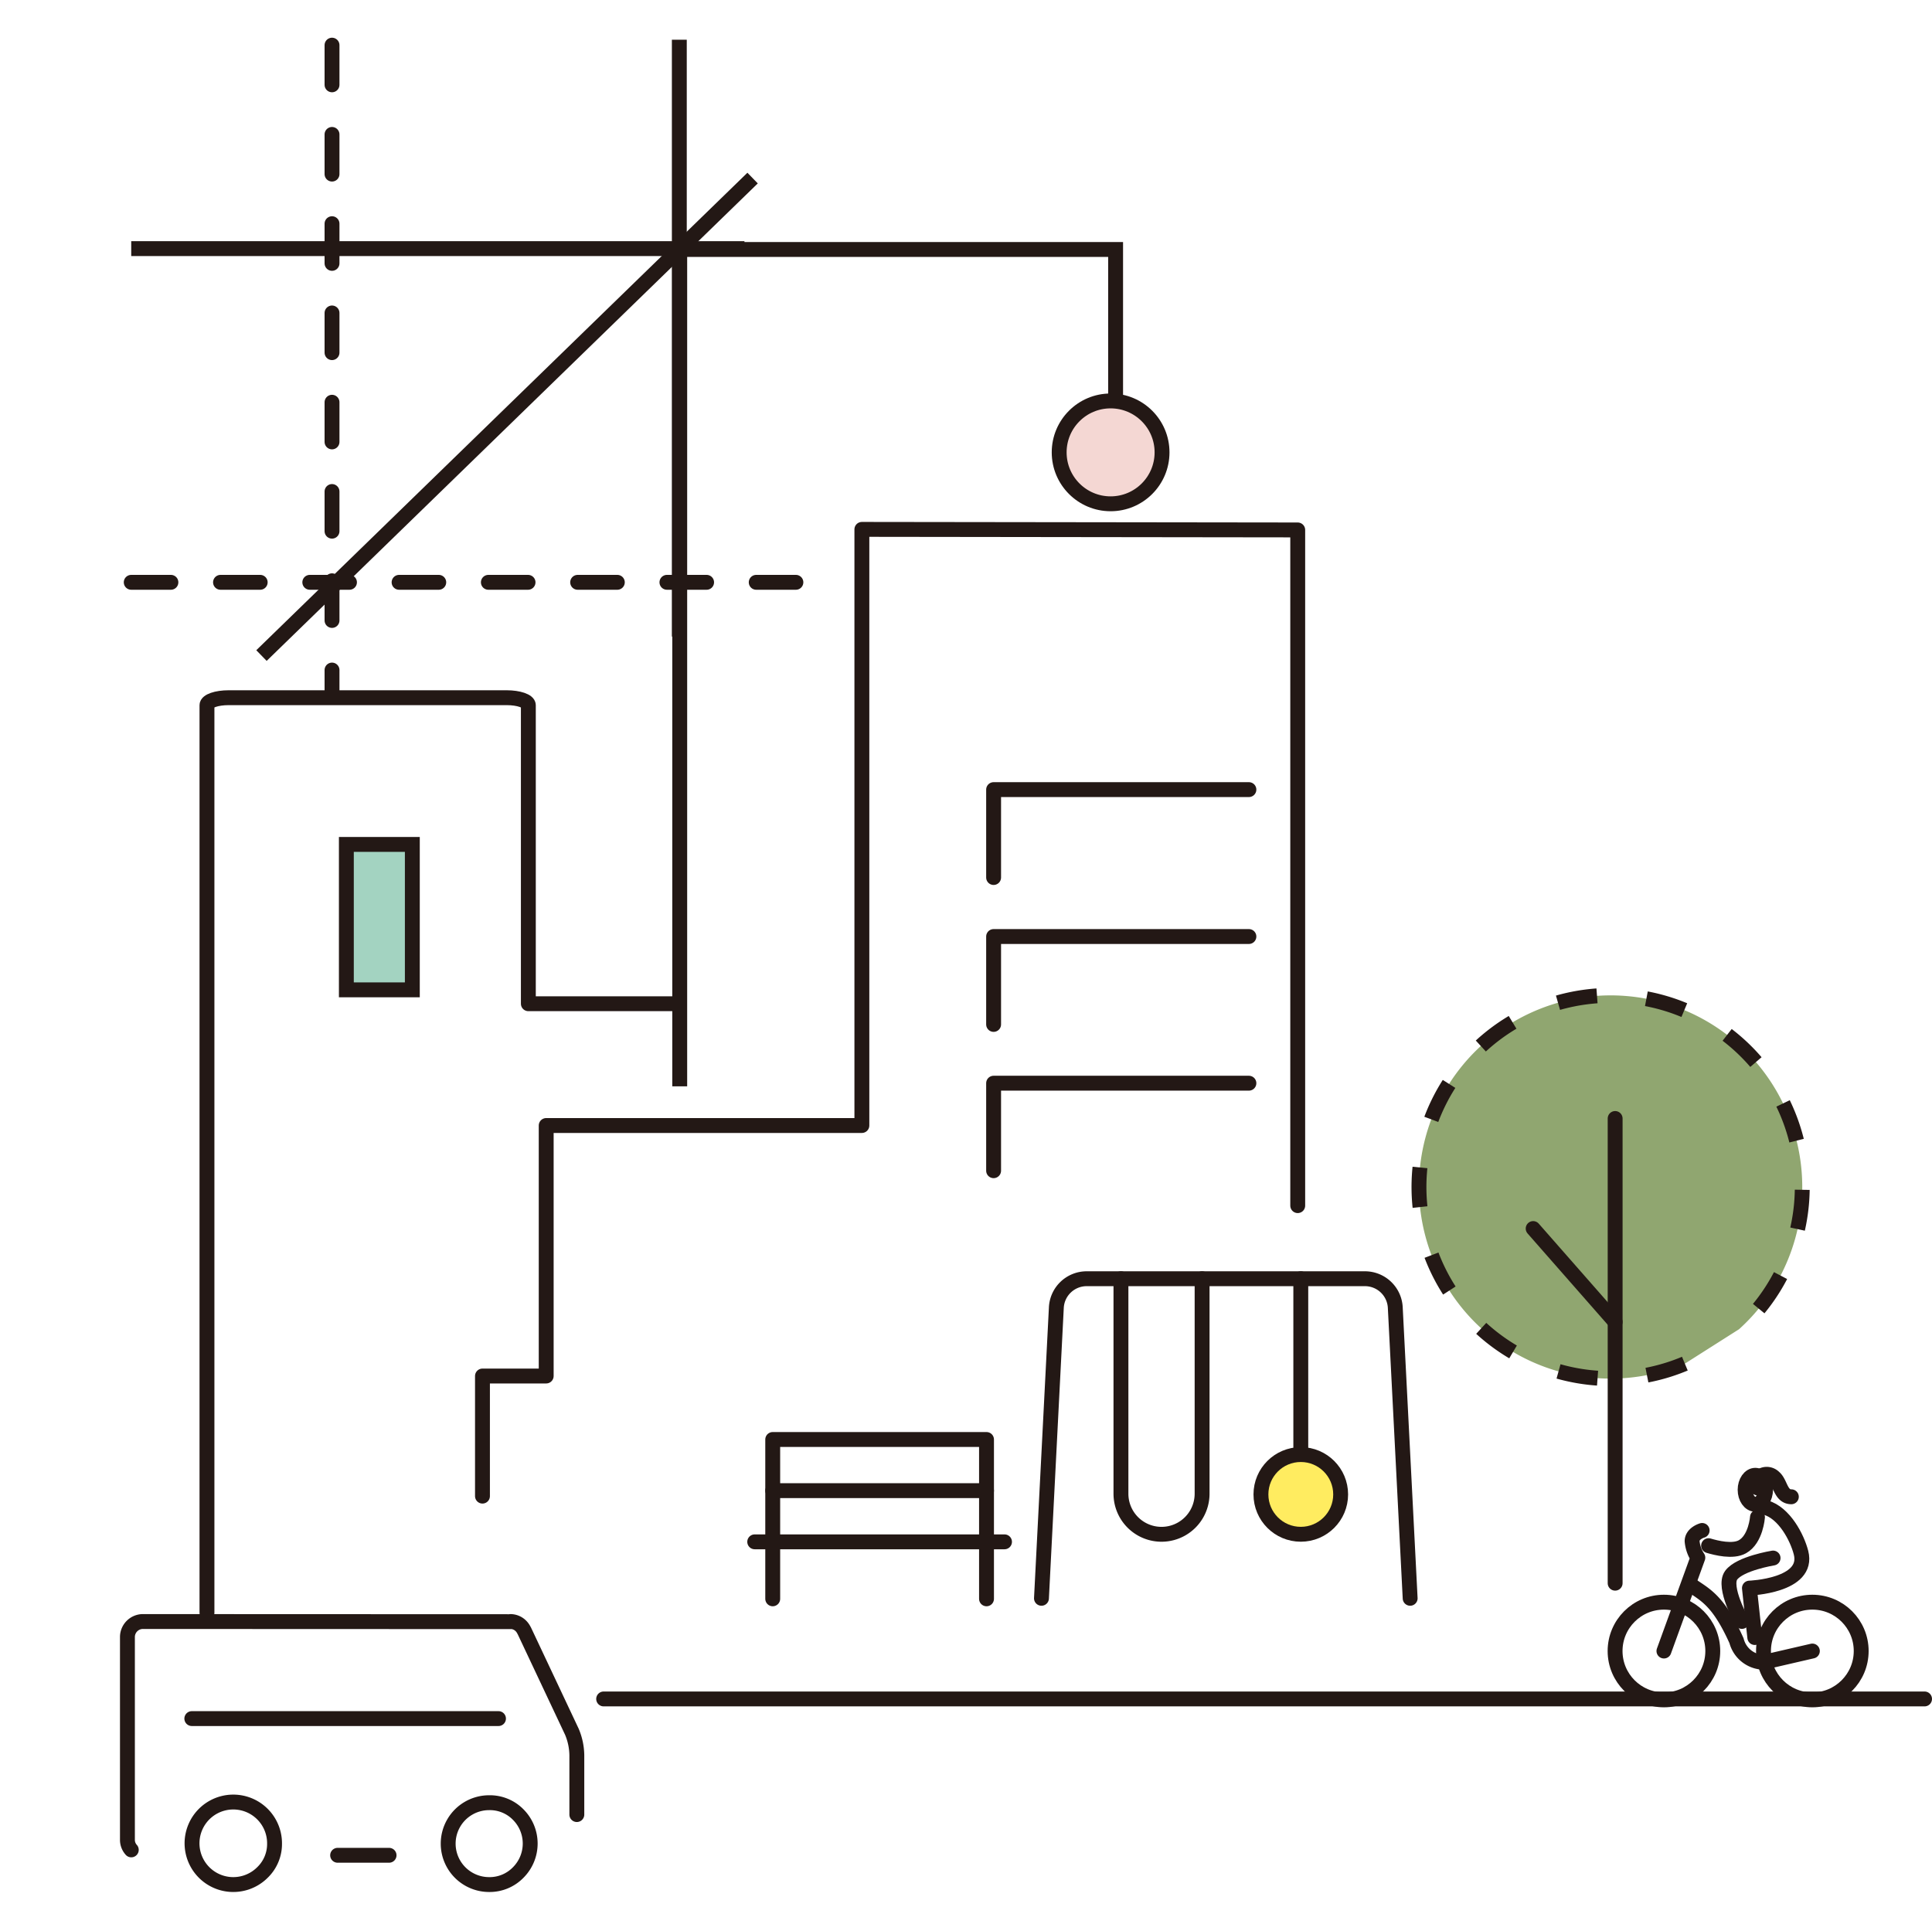 <svg xmlns="http://www.w3.org/2000/svg" width="194.75" height="194" viewBox="0 0 194.75 194">
  <g id="Group_1567" data-name="Group 1567" transform="translate(9091 1609)">
    <rect id="Rectangle_808" data-name="Rectangle 808" width="194" height="194" transform="translate(-9091 -1609)" fill="none"/>
    <g id="Group_1566" data-name="Group 1566" transform="translate(-9155.483 -1673.016)">
      <path id="Path_10370" data-name="Path 10370" d="M187.96,453.534H321.111" transform="translate(-62.628 -218.237)" fill="none" stroke="#231815" stroke-linecap="round" stroke-linejoin="round" stroke-width="1.5" fill-rule="evenodd"/>
      <path id="Path_10371" data-name="Path 10371" d="M159.81,279.264V267.155h6.424V241.9h31.821v-60.1l43.935.056v68.122" transform="translate(-46.693 -64.414)" fill="none" stroke="#231815" stroke-linecap="round" stroke-linejoin="round" stroke-width="1.5" fill-rule="evenodd"/>
      <path id="Path_10372" data-name="Path 10372" d="M278.555,251.117v-8.862h25.734" transform="translate(-113.914 -98.633)" fill="none" stroke="#231815" stroke-linecap="round" stroke-linejoin="round" stroke-width="1.5" fill-rule="evenodd"/>
      <path id="Path_10373" data-name="Path 10373" d="M278.555,285.252v-8.862h25.734" transform="translate(-113.914 -117.957)" fill="none" stroke="#231815" stroke-linecap="round" stroke-linejoin="round" stroke-width="1.5" fill-rule="evenodd"/>
      <path id="Path_10374" data-name="Path 10374" d="M278.555,319.291v-8.823h25.734" transform="translate(-113.914 -137.248)" fill="none" stroke="#231815" stroke-linecap="round" stroke-linejoin="round" stroke-width="1.5" fill-rule="evenodd"/>
      <g id="Group_1559" data-name="Group 1559" transform="translate(77.328 227.491)">
        <path id="Path_10375" data-name="Path 10375" d="M77.716,458.569a1.5,1.5,0,0,1-.388-.988v-20.5a1.566,1.566,0,0,1,1.519-1.533l37.1.014v-.014A1.5,1.5,0,0,1,117,436a1.609,1.609,0,0,1,.287.4.986.986,0,0,1,.056.1l4.786,10.157a6.323,6.323,0,0,1,.5,2.364v5.989" transform="translate(-77.328 -435.546)" fill="none" stroke="#231815" stroke-linecap="round" stroke-linejoin="round" stroke-width="1.5" fill-rule="evenodd"/>
        <path id="Path_10376" data-name="Path 10376" d="M100.7,481.771a4.159,4.159,0,1,0-1.218,2.908A3.991,3.991,0,0,0,100.7,481.771Z" transform="translate(-85.87 -459.378)" fill="none" stroke="#231815" stroke-linecap="round" stroke-linejoin="round" stroke-width="1.5" fill-rule="evenodd"/>
        <path id="Path_10377" data-name="Path 10377" d="M155.953,477.645a4.126,4.126,0,0,0,0,8.252,4.015,4.015,0,0,0,2.937-1.219,4.133,4.133,0,0,0,0-5.831A4,4,0,0,0,155.953,477.645Z" transform="translate(-119.494 -459.378)" fill="none" stroke="#231815" stroke-linecap="round" stroke-linejoin="round" stroke-width="1.5" fill-rule="evenodd"/>
        <line id="Line_6971" data-name="Line 6971" x1="5.186" transform="translate(21.188 23.568)" fill="none" stroke="#231815" stroke-linecap="round" stroke-linejoin="round" stroke-width="1.5"/>
        <path id="Path_10378" data-name="Path 10378" d="M123.2,458.1H92.286" transform="translate(-85.796 -448.313)" fill="none" stroke="#231815" stroke-linecap="round" stroke-linejoin="round" stroke-width="1.5" fill-rule="evenodd"/>
      </g>
      <g id="Group_1561" data-name="Group 1561" transform="translate(207.567 164.402)">
        <path id="Path_10379" data-name="Path 10379" d="M404.236,327.24a19.318,19.318,0,1,1,5.464-3.472" transform="translate(-377.484 -290.147)" fill="#90a670" stroke="#231815" stroke-miterlimit="10" stroke-width="1.5" stroke-dasharray="4 5"/>
        <g id="Group_1560" data-name="Group 1560" transform="translate(11.462 12.376)">
          <line id="Line_6972" data-name="Line 6972" y1="46.85" transform="translate(8.264)" fill="none" stroke="#231815" stroke-linecap="round" stroke-linejoin="round" stroke-width="1.5"/>
          <line id="Line_6973" data-name="Line 6973" x1="8.264" y1="9.415" transform="translate(0 11.096)" fill="none" stroke="#231815" stroke-linecap="round" stroke-linejoin="round" stroke-width="1.5"/>
        </g>
      </g>
      <g id="Group_1563" data-name="Group 1563" transform="translate(140.56 192.932)">
        <path id="Path_10380" data-name="Path 10380" d="M289.672,388.116l1.5-29.312a3.061,3.061,0,0,1,3.057-2.905H322.28a3.062,3.062,0,0,1,3.057,2.905l1.5,29.312" transform="translate(-260.767 -355.898)" fill="none" stroke="#231815" stroke-linecap="round" stroke-linejoin="round" stroke-width="1.5"/>
        <g id="Group_1562" data-name="Group 1562" transform="translate(36.917 0)">
          <path id="Path_10381" data-name="Path 10381" d="M316.317,355.9v21.674a4.09,4.09,0,1,1-8.18,0V355.9" transform="translate(-308.137 -355.898)" fill="none" stroke="#231815" stroke-linecap="round" stroke-linejoin="round" stroke-width="1.5"/>
          <line id="Line_6974" data-name="Line 6974" y2="17.728" transform="translate(18.129)" fill="none" stroke="#231815" stroke-linecap="round" stroke-linejoin="round" stroke-width="1.5"/>
          <circle id="Ellipse_63" data-name="Ellipse 63" cx="4.018" cy="4.018" r="4.018" transform="translate(14.111 17.728)" fill="#ffec60" stroke="#231815" stroke-miterlimit="10" stroke-width="1.5"/>
        </g>
        <line id="Line_6975" data-name="Line 6975" x2="25.18" transform="translate(0 26.526)" fill="none" stroke="#231815" stroke-linecap="round" stroke-linejoin="round" stroke-width="1.5"/>
        <path id="Path_10382" data-name="Path 10382" d="M227.238,409.316V393.252h21.551v16.064" transform="translate(-225.423 -377.044)" fill="none" stroke="#231815" stroke-linecap="round" stroke-linejoin="round" stroke-width="1.5"/>
        <line id="Line_6976" data-name="Line 6976" x2="21.551" transform="translate(1.815 21.367)" fill="none" stroke="#231815" stroke-linecap="round" stroke-linejoin="round" stroke-width="1.5"/>
      </g>
      <path id="Path_10383" data-name="Path 10383" d="M249.574,140.443V116.759H205.636v84.368" transform="translate(-72.635 -27.591)" fill="none" stroke="#231815" stroke-miterlimit="10" stroke-width="1.5"/>
      <g id="Group_1564" data-name="Group 1564" transform="translate(99.397 149.146)">
        <path id="Path_10384" data-name="Path 10384" d="M128.19,269.649h6.65V254.986h-6.65Z" transform="translate(-128.19 -254.986)" fill="#a3d3c1" stroke="#231815" stroke-miterlimit="10" stroke-width="1.5"/>
      </g>
      <path id="Path_10385" data-name="Path 10385" d="M95.807,313.142v-91.49c0-.415.976-.752,2.181-.752h28.034c1.2,0,2.181.336,2.181.752v30.1h14.584" transform="translate(-10.461 -86.544)" fill="none" stroke="#231815" stroke-linecap="round" stroke-linejoin="round" stroke-width="1.5"/>
      <line id="Line_6977" data-name="Line 6977" x2="61.814" transform="translate(77.711 89.081)" fill="none" stroke="#231815" stroke-miterlimit="10" stroke-width="1.5"/>
      <line id="Line_6978" data-name="Line 6978" y1="48.138" x2="49.506" transform="translate(90.84 81.969)" fill="none" stroke="#231815" stroke-miterlimit="10" stroke-width="1.5"/>
      <line id="Line_6979" data-name="Line 6979" y2="60.172" transform="translate(132.96 68.021)" fill="none" stroke="#231815" stroke-miterlimit="10" stroke-width="1.5"/>
      <line id="Line_6980" data-name="Line 6980" y2="65.643" transform="translate(97.951 68.568)" fill="none" stroke="#231815" stroke-linecap="round" stroke-linejoin="round" stroke-width="1.5" stroke-dasharray="4 5"/>
      <line id="Line_6981" data-name="Line 6981" x2="68.378" transform="translate(77.711 122.723)" fill="none" stroke="#231815" stroke-linecap="round" stroke-linejoin="round" stroke-width="1.5" stroke-dasharray="4 5"/>
      <g id="Group_1565" data-name="Group 1565" transform="translate(227.287 212.652)">
        <circle id="Ellipse_64" data-name="Ellipse 64" cx="4.924" cy="4.924" r="4.924" transform="translate(0 12.89)" fill="none" stroke="#231815" stroke-linecap="round" stroke-linejoin="round" stroke-width="1.5"/>
        <circle id="Ellipse_65" data-name="Ellipse 65" cx="4.924" cy="4.924" r="4.924" transform="translate(14.96 12.89)" fill="none" stroke="#231815" stroke-linecap="round" stroke-linejoin="round" stroke-width="1.5"/>
        <path id="Path_10386" data-name="Path 10386" d="M434.281,426.544l3.417-9.412a3.608,3.608,0,0,1-.578-1.661c0-.794,1.011-1.083,1.011-1.083" transform="translate(-429.356 -408.729)" fill="none" stroke="#231815" stroke-linecap="round" stroke-linejoin="round" stroke-width="1.5"/>
        <path id="Path_10387" data-name="Path 10387" d="M440.16,426.788c1.516,1.083,2.871,1.517,4.767,5.742a2.887,2.887,0,0,0,2.744,2.167l4.9-1.132" transform="translate(-432.685 -415.749)" fill="none" stroke="#231815" stroke-linecap="round" stroke-linejoin="round" stroke-width="1.5"/>
        <path id="Path_10388" data-name="Path 10388" d="M455.2,403.033c0,.808-.461,1.463-1.029,1.463s-1.029-.655-1.029-1.463.461-1.463,1.029-1.463S455.2,402.225,455.2,403.033Z" transform="translate(-440.034 -401.473)" fill="none" stroke="#231815" stroke-linecap="round" stroke-linejoin="round" stroke-width="1.5"/>
        <path id="Path_10389" data-name="Path 10389" d="M453.892,403.069a2.763,2.763,0,0,0,1.733.812" transform="translate(-440.458 -402.322)" fill="none" stroke="#231815" stroke-linecap="round" stroke-linejoin="round" stroke-width="1.5"/>
        <path id="Path_10390" data-name="Path 10390" d="M457.138,401.444a1.044,1.044,0,0,1,1.192.217c.65.542.65,1.95,1.733,1.95" transform="translate(-442.296 -401.347)" fill="none" stroke="#231815" stroke-linecap="round" stroke-linejoin="round" stroke-width="1.5"/>
        <path id="Path_10391" data-name="Path 10391" d="M449.583,411.308s-.162,2.221-1.517,2.979c-.972.544-2.638.124-3.413-.108" transform="translate(-435.229 -406.986)" fill="none" stroke="#231815" stroke-linecap="round" stroke-linejoin="round" stroke-width="1.5"/>
        <path id="Path_10392" data-name="Path 10392" d="M455.767,409.061c1.9.542,3.181,3.023,3.575,4.55.866,3.359-5.2,3.575-5.2,3.575l.542,4.983" transform="translate(-440.6 -405.714)" fill="none" stroke="#231815" stroke-linecap="round" stroke-linejoin="round" stroke-width="1.5"/>
        <path id="Path_10393" data-name="Path 10393" d="M450.691,427.188s-1.95-3.467-1.083-4.658,4.225-1.733,4.225-1.733" transform="translate(-437.907 -412.357)" fill="none" stroke="#231815" stroke-linecap="round" stroke-linejoin="round" stroke-width="1.5"/>
      </g>
      <circle id="Ellipse_66" data-name="Ellipse 66" cx="5.185" cy="5.185" r="5.185" transform="translate(171.25 104.437)" fill="#f4d7d3" stroke="#231815" stroke-miterlimit="10" stroke-width="1.5"/>
    </g>
  </g>
</svg>
